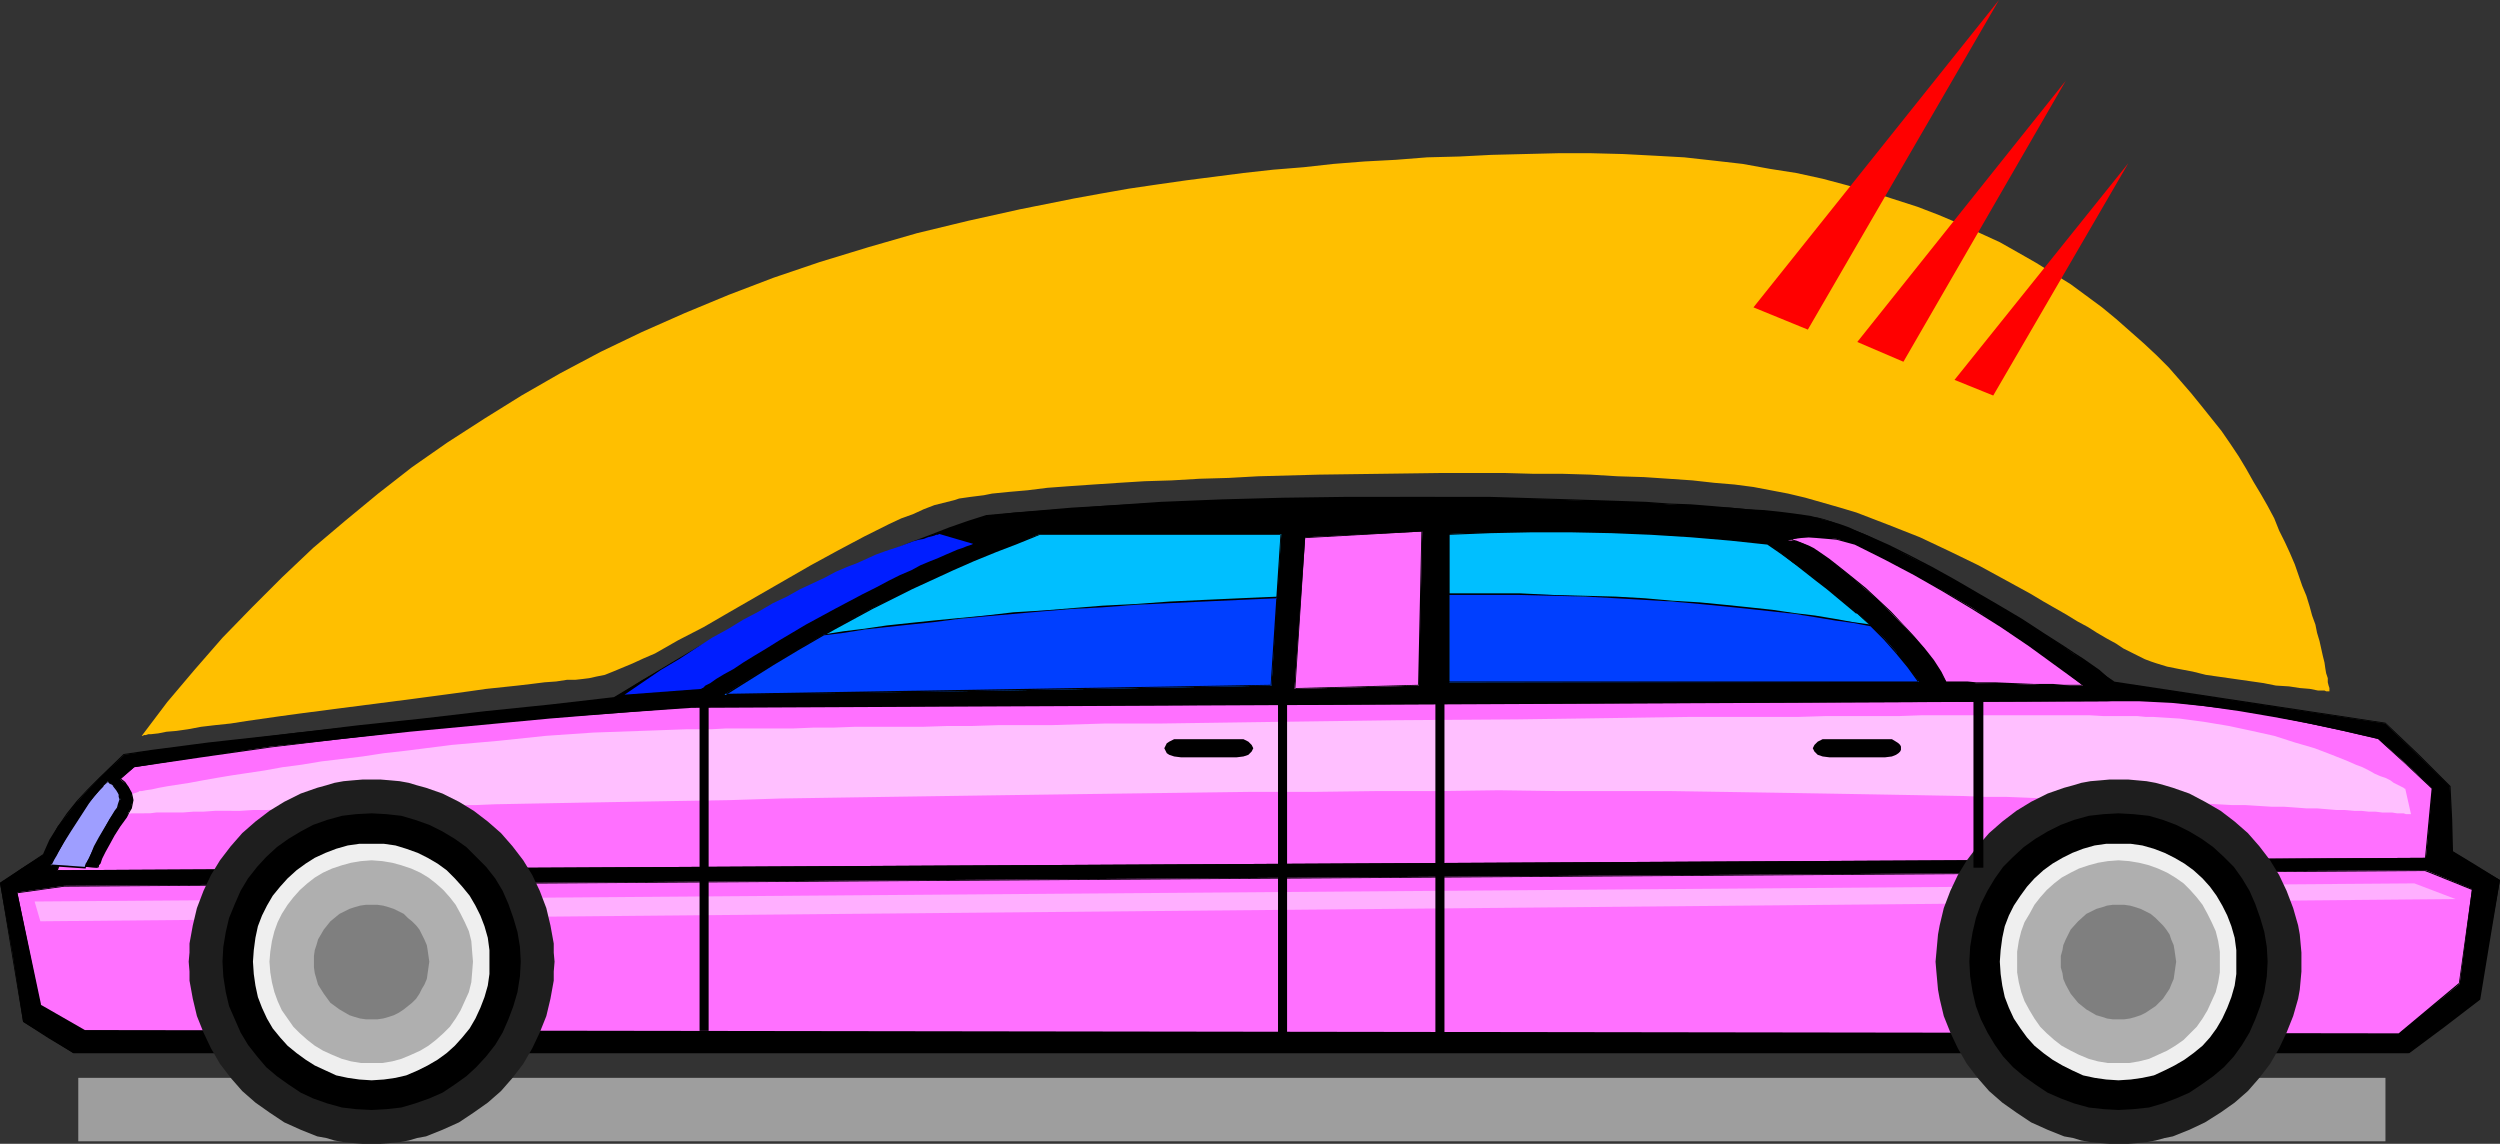 <?xml version="1.0" encoding="UTF-8" standalone="no"?>
<svg
   version="1.0"
   width="129.724mm"
   height="59.35mm"
   id="svg44"
   sodipodi:docname="Cartoon 100.wmf"
   xmlns:inkscape="http://www.inkscape.org/namespaces/inkscape"
   xmlns:sodipodi="http://sodipodi.sourceforge.net/DTD/sodipodi-0.dtd"
   xmlns="http://www.w3.org/2000/svg"
   xmlns:svg="http://www.w3.org/2000/svg">
  <rect width="100%" height="100%" fill="#333333" stroke="none"/>
  <sodipodi:namedview
     id="namedview44"
     pagecolor="#ffffff"
     bordercolor="#000000"
     borderopacity="0.25"
     inkscape:showpageshadow="2"
     inkscape:pageopacity="0.0"
     inkscape:pagecheckerboard="0"
     inkscape:deskcolor="#d1d1d1"
     inkscape:document-units="mm" />
  <defs
     id="defs1">
    <pattern
       id="WMFhbasepattern"
       patternUnits="userSpaceOnUse"
       width="6"
       height="6"
       x="0"
       y="0" />
  </defs>
  <path
     style="fill:#9e9e9e;fill-opacity:1;fill-rule:evenodd;stroke:none"
     d="M 15.352,223.829 H 467.831 V 211.385 H 15.352 Z"
     id="path1" />
  <path
     style="fill:#000000;fill-opacity:1;fill-rule:evenodd;stroke:none"
     d="m 8.565,167.589 1.293,-2.747 1.454,-2.747 1.939,-2.424 1.939,-2.424 2.101,-2.424 2.262,-2.263 4.848,-4.525 5.333,-0.808 11.15,-1.454 5.818,-0.646 11.635,-1.454 12.12,-1.293 12.282,-1.293 12.443,-1.454 12.605,-1.293 12.605,-1.454 5.656,-3.555 5.656,-3.232 5.333,-3.071 5.171,-2.909 5.171,-2.747 4.848,-2.586 4.686,-2.424 4.686,-2.263 4.363,-2.101 4.363,-1.939 4.202,-1.939 4.04,-1.616 3.878,-1.454 3.878,-1.454 3.717,-1.293 3.394,-1.131 5.494,-0.646 11.312,-0.808 5.656,-0.485 11.797,-0.646 11.958,-0.485 11.958,-0.323 11.958,-0.162 11.797,-0.162 h 5.656 l 5.656,0.162 h 5.656 l 5.494,0.162 5.333,0.162 5.171,0.162 5.01,0.162 4.848,0.162 4.686,0.162 4.363,0.323 4.363,0.162 4.04,0.323 3.717,0.162 3.555,0.323 3.07,0.323 3.07,0.323 2.586,0.323 2.262,0.323 1.131,0.162 1.293,0.162 1.454,0.485 1.454,0.323 1.616,0.646 1.778,0.646 1.778,0.646 1.939,0.808 3.878,1.939 4.202,2.101 4.363,2.263 4.525,2.424 8.888,5.171 4.363,2.586 4.202,2.747 4.04,2.586 1.778,1.293 1.778,1.131 1.616,1.131 1.616,1.131 1.616,1.131 1.293,1.131 26.664,4.04 26.664,4.04 6.302,6.141 6.302,6.141 0.323,6.464 0.162,6.303 4.686,2.909 4.686,2.747 -2.101,11.636 -1.939,11.797 -6.949,5.171 -6.949,5.333 H 14.382 L 9.534,203.466 4.525,200.395 2.424,186.82 0,173.245 4.202,170.336 Z"
     id="path2" />
  <path
     style="fill:#000000;fill-opacity:1;fill-rule:evenodd;stroke:none"
     d="m 8.726,167.589 1.293,-2.747 1.454,-2.747 1.778,-2.424 2.101,-2.424 h -0.162 l 2.101,-2.424 2.424,-2.263 4.686,-4.525 v 0 l 5.333,-0.646 11.15,-1.454 5.818,-0.646 11.635,-1.454 12.12,-1.293 12.282,-1.293 12.443,-1.454 12.605,-1.293 12.766,-1.454 5.656,-3.555 5.494,-3.232 5.333,-3.071 5.333,-2.909 5.01,-2.747 4.848,-2.586 4.848,-2.424 4.525,-2.263 4.525,-2.101 4.202,-2.101 4.202,-1.778 4.202,-1.616 3.878,-1.616 3.717,-1.293 3.717,-1.293 3.555,-1.131 h -0.162 l 5.494,-0.646 11.312,-0.808 5.656,-0.485 11.797,-0.646 11.958,-0.485 11.958,-0.323 11.958,-0.162 11.797,-0.162 h 5.656 l 5.656,0.162 h 5.656 l 5.494,0.162 10.504,0.162 5.01,0.323 4.848,0.162 4.686,0.162 4.363,0.162 4.363,0.323 4.04,0.323 3.717,0.162 3.555,0.323 3.07,0.323 3.07,0.323 2.586,0.323 2.262,0.323 1.131,0.162 1.293,0.162 v 0 l 1.454,0.323 1.454,0.485 1.616,0.646 1.616,0.646 1.778,0.646 1.939,0.808 4.04,1.939 4.202,1.939 4.363,2.424 4.525,2.424 8.888,5.171 4.363,2.586 4.202,2.747 3.878,2.424 1.939,1.293 1.778,1.293 1.616,1.131 1.616,1.131 1.454,1.131 1.454,1.131 53.328,7.919 v 0 l 6.302,6.141 6.302,6.303 v -0.162 l 0.162,6.464 0.162,6.464 4.686,2.909 4.686,2.747 v -0.162 l -2.101,11.636 -1.939,11.797 v -0.162 l -6.787,5.171 -6.949,5.333 v 0 h -457.974 0.162 l -5.01,-3.071 -4.848,-3.071 v 0.162 L 2.424,186.82 0.162,173.245 v 0.162 l 4.202,-2.909 4.363,-2.909 -0.162,-0.162 -4.363,2.909 L 0,173.084 l 2.262,13.737 2.262,13.575 5.01,3.232 4.848,2.909 H 472.518 l 6.949,-5.171 6.949,-5.333 1.939,-11.797 1.939,-11.636 -4.686,-2.909 -4.525,-2.747 v 0 l -0.162,-6.303 -0.323,-6.464 -6.302,-6.303 -6.464,-6.141 -53.328,-8.08 h 0.162 l -1.454,-0.97 -1.454,-1.293 -1.616,-1.131 -1.616,-1.131 -1.778,-1.131 -1.939,-1.293 -4.04,-2.586 -4.202,-2.747 -4.363,-2.586 -8.888,-5.171 -4.363,-2.424 -4.363,-2.263 -4.202,-2.101 -4.04,-1.778 -1.939,-0.808 -1.778,-0.808 -1.778,-0.646 -1.616,-0.485 -1.454,-0.485 -1.293,-0.323 h -0.162 l -1.293,-0.323 -1.131,-0.162 -2.262,-0.323 -2.586,-0.323 -3.07,-0.323 -3.07,-0.162 -3.555,-0.323 -3.717,-0.323 -4.04,-0.323 -4.363,-0.162 -4.363,-0.323 -4.686,-0.162 -4.848,-0.162 -5.01,-0.162 -10.504,-0.323 -5.494,-0.162 h -5.656 -5.656 -5.656 -11.797 l -11.958,0.162 -11.958,0.323 -11.958,0.485 -11.797,0.808 -5.656,0.323 -11.312,0.97 -5.494,0.485 -3.555,1.131 -3.717,1.293 -3.717,1.454 -3.878,1.454 -4.202,1.778 -4.04,1.778 -4.363,1.939 -4.525,2.101 -4.525,2.263 -4.848,2.424 -4.848,2.586 -5.01,2.747 -5.333,2.909 -5.171,3.071 -5.656,3.394 -5.656,3.394 v 0 l -12.605,1.454 -12.605,1.293 -12.443,1.454 -12.282,1.293 -12.12,1.454 -11.635,1.293 -5.818,0.646 -11.15,1.454 -5.494,0.808 -4.686,4.525 -2.424,2.424 -2.101,2.263 v 0 l -1.939,2.424 -1.778,2.586 -1.616,2.586 -1.293,2.909 0.162,-0.162 z"
     id="path3" />
  <path
     style="fill:#ff70ff;fill-opacity:1;fill-rule:evenodd;stroke:none"
     d="m 26.341,150.458 13.251,-2.101 13.574,-1.939 13.574,-1.454 13.574,-1.616 13.736,-1.293 13.736,-1.293 13.898,-0.97 13.898,-1.131 277.628,-1.131 3.07,-0.162 h 3.232 l 3.232,0.162 3.232,0.162 6.464,0.808 6.787,0.808 6.626,1.131 6.949,1.454 6.787,1.454 6.949,1.616 5.333,4.848 5.171,4.848 -1.293,13.575 -464.599,2.424 1.131,-2.747 1.293,-2.747 1.454,-2.586 1.778,-2.586 1.939,-2.586 2.424,-2.424 2.424,-2.263 z"
     id="path4" />
  <path
     style="fill:#000000;fill-opacity:1;fill-rule:evenodd;stroke:none"
     d="m 26.341,150.458 v 0 l 13.251,-1.939 13.574,-1.939 13.574,-1.616 13.574,-1.454 13.736,-1.293 13.736,-1.293 13.898,-1.131 13.898,-0.97 277.628,-1.293 h 3.07 3.232 l 3.232,0.162 3.232,0.162 6.464,0.646 6.787,0.97 6.626,1.131 6.949,1.293 6.787,1.454 6.949,1.616 h -0.162 l 5.333,4.848 5.333,5.01 -0.162,-0.162 -1.293,13.575 h 0.162 l -464.599,2.424 0.162,0.162 0.97,-2.909 1.293,-2.586 1.616,-2.747 1.778,-2.586 1.939,-2.424 v 0 l 2.262,-2.586 2.424,-2.263 v 0.162 l 2.747,-2.424 v -0.162 l -2.747,2.263 v 0 l -2.586,2.424 -2.262,2.424 v 0 l -2.101,2.586 -1.778,2.424 -1.454,2.747 -1.293,2.747 -1.131,2.909 464.761,-2.424 1.454,-13.737 -5.333,-4.848 -5.333,-5.01 -6.949,-1.616 -6.787,-1.454 -6.949,-1.454 -6.626,-1.131 -6.787,-0.808 -6.464,-0.808 -3.232,-0.162 -3.232,-0.162 h -3.232 l -3.07,0.162 -277.628,1.131 -13.898,1.131 -13.898,0.97 -13.736,1.293 -13.736,1.293 -13.574,1.616 -13.574,1.616 -13.574,1.778 -13.251,2.101 z"
     id="path5" />
  <path
     style="fill:#ff70ff;fill-opacity:1;fill-rule:evenodd;stroke:none"
     d="m 3.394,175.023 9.211,-1.293 463.145,-3.071 9.05,3.717 -2.424,18.585 -11.958,9.858 -453.934,-0.646 -8.565,-5.01 z"
     id="path6" />
  <path
     style="fill:#000000;fill-opacity:1;fill-rule:evenodd;stroke:none"
     d="m 3.394,175.023 v 0.162 l 9.211,-1.293 463.145,-3.071 h -0.162 l 9.211,3.717 v -0.162 l -2.586,18.585 v -0.162 l -11.797,9.858 v 0 L 16.483,202.012 h 0.162 l -8.726,-5.01 0.162,0.162 -4.686,-22.14 H 3.232 l 4.525,22.302 8.726,5.01 454.095,0.646 11.797,-10.02 2.586,-18.585 -9.211,-3.717 -463.145,3.071 -9.373,1.293 z"
     id="path7" />
  <path
     style="fill:#ff70ff;fill-opacity:1;fill-rule:evenodd;stroke:none"
     d="m 253.873,135.105 2.101,-29.736 22.947,-1.131 -0.646,30.221 z"
     id="path8" />
  <path
     style="fill:#000000;fill-opacity:1;fill-rule:evenodd;stroke:none"
     d="m 253.873,134.944 0.162,0.162 1.939,-29.736 v 0.162 l 22.947,-1.293 h -0.162 l -0.646,30.221 0.162,-0.162 -24.402,0.646 v 0.162 l 24.563,-0.646 0.485,-30.383 -23.109,1.293 -1.939,29.736 z"
     id="path9" />
  <path
     style="fill:#00bfff;fill-opacity:1;fill-rule:evenodd;stroke:none"
     d="m 142.046,136.237 7.11,-4.363 7.11,-4.363 7.272,-4.202 7.595,-4.04 7.757,-3.879 8.08,-3.717 4.04,-1.778 4.202,-1.778 4.363,-1.616 4.363,-1.778 h 47.349 l -0.97,14.868 -0.97,14.868 -53.651,0.97 z m 142.208,-31.514 v 29.09 h 92.112 l -2.586,-3.717 -2.909,-3.394 -3.232,-3.232 -3.394,-3.232 -3.878,-3.232 -2.101,-1.616 -2.101,-1.616 -2.101,-1.778 -2.424,-1.616 -2.424,-1.939 -2.424,-1.778 -7.595,-0.808 -7.595,-0.646 -7.757,-0.485 -7.757,-0.323 -7.918,-0.162 h -7.918 l -7.918,0.162 z"
     id="path10" />
  <path
     style="fill:#000000;fill-opacity:1;fill-rule:evenodd;stroke:none"
     d="m 142.046,136.075 0.162,0.323 6.949,-4.363 7.11,-4.363 7.434,-4.202 7.434,-4.04 7.757,-3.879 8.08,-3.717 4.04,-1.778 4.363,-1.778 4.202,-1.616 4.363,-1.778 v 0 h 47.349 l -0.162,-0.162 -0.97,14.868 -0.97,14.868 0.162,-0.162 -107.302,1.778 -0.323,0.323 107.625,-1.939 1.131,-14.868 0.808,-14.868 h -47.349 l -4.525,1.616 -4.202,1.616 -4.202,1.778 -4.202,1.778 -8.08,3.717 -7.757,4.04 -7.434,3.879 -7.434,4.363 -7.11,4.202 -7.272,4.687 z"
     id="path11" />
  <path
     style="fill:#000000;fill-opacity:1;fill-rule:evenodd;stroke:none"
     d="m 284.092,104.723 v 29.09 l 92.435,0.162 -2.747,-3.879 -2.747,-3.394 h -0.162 l -3.232,-3.232 -3.394,-3.394 v 0 l -3.878,-3.232 -1.939,-1.616 -2.262,-1.616 -2.101,-1.778 -2.424,-1.616 -2.262,-1.778 -2.586,-1.939 -7.595,-0.808 -7.595,-0.646 -7.757,-0.485 -7.757,-0.323 -7.918,-0.162 h -7.918 l -7.918,0.162 -8.242,0.485 0.162,0.162 8.08,-0.323 7.918,-0.162 h 7.918 l 7.918,0.162 7.757,0.323 7.757,0.485 7.595,0.646 7.595,0.808 h -0.162 l 2.586,1.778 2.424,1.778 2.262,1.778 2.262,1.778 2.101,1.616 1.939,1.616 3.878,3.232 v -0.162 l 3.555,3.232 3.07,3.394 v 0 l 2.909,3.394 2.586,3.555 0.162,-0.162 h -92.112 v 0.162 -29.09 0.162 z"
     id="path12" />
  <path
     style="fill:#003fff;fill-opacity:1;fill-rule:evenodd;stroke:none"
     d="m 284.254,116.52 h 7.11 6.626 l 6.626,0.162 6.302,0.323 5.979,0.162 5.656,0.323 5.494,0.485 5.333,0.323 5.01,0.485 4.686,0.485 4.525,0.485 4.363,0.646 4.04,0.485 3.878,0.646 3.555,0.485 3.394,0.646 2.747,2.586 2.424,2.747 2.262,2.909 2.101,2.909 h -92.112 z m -122.654,7.919 3.878,-0.485 4.04,-0.485 4.363,-0.646 4.525,-0.485 4.686,-0.485 5.01,-0.485 5.171,-0.646 5.494,-0.485 5.494,-0.485 5.979,-0.323 5.979,-0.485 6.464,-0.323 6.626,-0.485 6.787,-0.323 7.11,-0.323 7.272,-0.323 -1.131,17.292 -53.651,0.97 -53.651,0.808 9.534,-5.98 5.01,-2.909 z"
     id="path13" />
  <path
     style="fill:#000000;fill-opacity:1;fill-rule:evenodd;stroke:none"
     d="m 284.254,116.52 v 0.162 h 7.11 6.626 l 6.626,0.162 6.302,0.162 5.979,0.323 5.656,0.323 5.494,0.323 5.333,0.485 5.01,0.485 4.686,0.485 4.525,0.485 4.363,0.485 4.04,0.646 3.878,0.646 3.555,0.485 3.394,0.646 v 0 l 2.586,2.586 2.424,2.747 v 0 l 2.262,2.747 2.101,2.909 0.162,-0.162 h -92.112 v 0.162 -17.292 l -0.162,-0.162 v 17.454 l 92.435,0.162 -2.101,-3.232 -2.262,-2.747 h -0.162 l -2.424,-2.747 -2.586,-2.747 -3.555,-0.485 -3.555,-0.646 -3.878,-0.646 -4.04,-0.485 -4.363,-0.646 -4.525,-0.485 -4.686,-0.485 -5.01,-0.485 -5.333,-0.323 -5.494,-0.485 -5.656,-0.323 -5.979,-0.162 -6.302,-0.162 -6.626,-0.323 h -6.626 -7.272 z"
     id="path14" />
  <path
     style="fill:#000000;fill-opacity:1;fill-rule:evenodd;stroke:none"
     d="m 161.6,124.601 v 0 l 3.878,-0.485 4.04,-0.646 4.363,-0.485 4.525,-0.485 4.686,-0.485 5.01,-0.646 5.171,-0.485 5.494,-0.485 5.494,-0.485 5.979,-0.485 5.979,-0.323 6.464,-0.485 6.626,-0.323 6.787,-0.323 7.11,-0.323 7.272,-0.323 -0.162,-0.162 -1.131,17.292 0.162,-0.162 -107.302,1.778 0.162,0.323 9.534,-5.98 4.848,-2.909 5.01,-2.909 -0.162,-0.162 -4.848,2.747 -5.01,2.909 -9.858,6.303 107.625,-1.939 1.293,-17.454 -7.434,0.323 -7.11,0.323 -6.787,0.323 -6.626,0.485 -6.464,0.323 -5.979,0.485 -5.979,0.485 -5.494,0.323 -5.494,0.646 -5.171,0.485 -5.01,0.485 -4.686,0.485 -4.525,0.485 -4.363,0.646 -4.04,0.485 -4.04,0.646 z"
     id="path15" />
  <path
     style="fill:#001eff;fill-opacity:1;fill-rule:evenodd;stroke:none"
     d="m 122.493,136.237 15.029,-1.131 0.162,-0.162 h 0.162 l 0.162,-0.162 0.323,-0.323 0.323,-0.162 0.646,-0.323 1.131,-0.808 1.616,-0.97 1.778,-0.97 1.939,-1.293 2.101,-1.293 2.424,-1.454 2.586,-1.616 5.171,-3.071 5.656,-3.071 5.494,-2.909 2.586,-1.293 2.424,-1.293 2.262,-1.131 2.262,-0.97 1.778,-0.97 1.939,-0.808 1.616,-0.646 1.454,-0.646 1.131,-0.485 1.131,-0.485 0.97,-0.323 0.808,-0.323 0.485,-0.162 0.485,-0.162 0.323,-0.162 v 0 l -6.626,-1.939 v 0 l -0.323,0.162 h -0.323 l -0.323,0.162 -0.646,0.162 -0.646,0.162 -0.808,0.323 -0.97,0.162 -1.131,0.323 -1.293,0.485 -1.293,0.485 -1.454,0.485 -1.454,0.485 -1.778,0.646 -1.778,0.808 -1.778,0.808 -2.101,0.808 -2.262,0.97 -2.101,1.131 -2.424,1.131 -2.424,1.131 -2.586,1.454 -2.747,1.293 -2.747,1.616 -3.07,1.616 -2.909,1.778 -3.232,1.778 -3.232,2.101 -3.232,2.101 -3.555,2.101 -3.555,2.424 z"
     id="path16" />
  <path
     style="fill:#ff70ff;fill-opacity:1;fill-rule:evenodd;stroke:none"
     d="m 350.672,106.016 0.485,-0.162 0.646,-0.162 1.293,-0.323 h 1.616 1.778 l 1.939,0.162 1.778,0.162 1.778,0.485 1.778,0.485 5.818,2.909 5.818,3.071 5.656,3.232 5.818,3.394 5.494,3.555 5.494,3.717 5.494,3.879 5.171,4.04 h -2.586 l -1.616,-0.162 h -1.616 -3.717 l -3.878,-0.162 -3.878,-0.162 h -3.717 l -1.616,-0.162 h -1.616 -2.586 l -0.646,-1.131 -0.485,-0.97 -1.454,-2.101 -1.778,-2.424 -2.101,-2.424 -2.101,-2.263 -2.424,-2.424 -2.424,-2.424 -2.424,-2.101 -2.424,-2.101 -2.424,-1.939 -2.262,-1.778 -2.262,-1.454 -0.97,-0.646 -0.808,-0.485 -0.97,-0.485 -0.808,-0.323 -0.646,-0.162 -0.646,-0.162 h -0.485 z"
     id="path17" />
  <path
     style="fill:#000000;fill-opacity:1;fill-rule:evenodd;stroke:none"
     d="m 350.672,105.854 v 0.323 l 0.646,-0.162 0.485,-0.323 v 0 l 1.293,-0.162 1.616,-0.162 1.778,0.162 1.939,0.162 1.778,0.162 1.778,0.485 v 0 l 1.778,0.485 5.818,2.909 5.818,3.071 5.656,3.232 5.656,3.394 5.656,3.555 5.494,3.717 5.333,3.879 5.333,3.879 v -0.162 h -2.586 -1.616 l -1.616,-0.162 h -3.717 l -7.757,-0.323 h -3.717 l -1.616,-0.162 h -1.616 -2.586 v 0 l -0.485,-0.97 -0.485,-0.97 -1.454,-2.263 -1.778,-2.263 -2.101,-2.424 v 0 l -2.262,-2.424 -2.262,-2.424 -2.424,-2.263 -2.424,-2.263 v 0 l -2.586,-2.101 -2.424,-1.939 -2.262,-1.778 -2.101,-1.454 -0.97,-0.646 -0.97,-0.485 -0.808,-0.323 -0.808,-0.323 -0.808,-0.323 -0.646,-0.162 h -0.485 -0.485 l -1.131,0.485 1.616,-0.323 h 0.485 v 0 l 0.646,0.323 0.646,0.162 0.808,0.323 0.808,0.485 0.97,0.485 0.97,0.646 2.262,1.454 2.101,1.616 2.424,1.939 2.586,2.101 v 0 l 2.424,2.263 2.424,2.263 2.424,2.424 2.101,2.424 v 0 l 1.939,2.424 1.778,2.263 1.454,2.101 0.646,1.131 0.485,1.131 h 2.747 1.616 1.616 l 3.717,0.162 7.757,0.162 3.717,0.162 h 1.616 1.616 3.07 l -5.656,-4.202 -5.333,-3.879 -5.494,-3.717 -5.656,-3.394 -5.656,-3.394 -5.656,-3.394 -5.818,-3.071 -5.818,-2.909 -1.778,-0.485 h -0.162 l -1.778,-0.323 -1.778,-0.323 -1.939,-0.162 h -1.778 -1.616 l -1.293,0.323 h -0.162 l -0.485,0.162 -1.616,0.646 z"
     id="path18" />
  <path
     style="fill:#ffbfff;fill-opacity:1;fill-rule:evenodd;stroke:none"
     d="m 27.149,155.306 0.162,-0.162 h 0.485 l 0.808,-0.162 1.131,-0.162 1.454,-0.323 1.778,-0.323 2.101,-0.323 2.101,-0.323 2.586,-0.485 2.747,-0.485 2.909,-0.485 3.232,-0.485 3.232,-0.485 3.555,-0.646 3.717,-0.485 3.878,-0.646 4.04,-0.485 4.04,-0.485 4.202,-0.646 4.363,-0.485 8.888,-1.131 9.211,-0.808 9.211,-0.97 9.373,-0.646 9.211,-0.323 9.05,-0.323 h 2.262 2.586 l 2.909,-0.162 h 2.909 3.232 3.555 3.555 l 3.878,-0.162 h 3.878 l 4.202,-0.162 h 4.363 4.525 4.525 l 4.848,-0.162 h 4.848 l 5.01,-0.162 h 5.171 5.171 l 10.827,-0.323 h 10.989 l 11.312,-0.162 11.474,-0.162 11.797,-0.162 11.635,-0.162 23.432,-0.162 11.635,-0.162 11.312,-0.162 11.15,-0.162 h 10.827 5.171 5.171 l 5.171,-0.162 h 4.848 4.848 4.686 l 4.525,-0.162 h 32.966 l 2.747,0.162 h 2.424 2.262 1.939 l 1.616,0.162 h 1.454 l 5.171,0.323 4.848,0.646 4.848,0.808 4.525,0.97 4.363,0.97 4.04,1.293 3.878,1.131 3.394,1.293 3.232,1.293 1.454,0.646 1.293,0.485 1.293,0.646 1.131,0.646 1.131,0.485 0.97,0.323 0.97,0.485 0.646,0.485 0.646,0.323 0.646,0.323 0.323,0.162 0.323,0.162 0.162,0.162 h 0.162 l 1.131,5.01 h -0.162 -0.323 -0.485 l -0.485,-0.162 h -0.646 -0.646 l -0.97,-0.162 h -0.97 -0.97 l -1.293,-0.162 h -1.293 l -1.454,-0.162 h -1.454 l -1.778,-0.162 h -1.616 l -1.939,-0.162 -1.939,-0.162 h -2.101 l -2.101,-0.162 -2.262,-0.162 h -2.424 l -5.171,-0.323 h -2.586 l -2.909,-0.162 -2.909,-0.162 h -3.07 l -3.07,-0.162 -3.232,-0.162 -3.232,-0.162 -3.394,-0.162 h -3.555 l -3.717,-0.162 -3.717,-0.162 h -3.717 l -3.878,-0.162 -4.04,-0.162 h -4.202 l -4.04,-0.162 -8.726,-0.162 -9.05,-0.162 -9.373,-0.162 -9.696,-0.162 -10.181,-0.162 -10.504,-0.162 h -10.827 -11.312 l -11.474,-0.162 -11.797,0.162 h -12.12 l -12.605,0.162 h -12.605 l -12.282,0.162 -12.12,0.162 -11.958,0.162 -11.635,0.162 -11.312,0.162 -11.15,0.162 -10.666,0.162 -10.504,0.162 -10.181,0.323 -9.858,0.162 -9.534,0.162 -9.211,0.162 -8.726,0.162 -8.565,0.162 -3.878,0.162 h -4.04 l -3.878,0.162 h -3.878 l -3.717,0.162 h -3.394 l -3.555,0.162 h -3.394 l -3.232,0.162 h -3.07 l -3.07,0.162 h -2.909 l -2.909,0.162 h -2.586 l -2.586,0.162 H 44.602 42.178 l -2.262,0.162 h -1.939 l -2.101,0.162 h -1.778 -1.778 -1.616 l -1.293,0.162 H 27.957 26.826 25.856 l -0.97,0.162 h -1.454 -0.485 -0.646 v -0.485 -0.485 l 0.323,-0.646 0.485,-0.485 0.485,-0.485 0.485,-0.323 0.485,-0.485 0.808,-0.323 0.808,-0.323 z"
     id="path19" />
  <path
     style="fill:#ffafff;fill-opacity:1;fill-rule:evenodd;stroke:none"
     d="m 6.787,176.801 466.7,-3.555 8.08,3.071 -473.649,4.363 z"
     id="path20" />
  <path
     style="fill:#000000;fill-opacity:1;fill-rule:evenodd;stroke:none"
     d="m 22.947,152.236 v 0 l 0.162,0.162 0.485,0.485 0.808,0.646 0.808,0.808 0.485,1.131 0.162,0.646 0.162,0.808 -0.162,0.808 -0.162,0.646 -0.485,0.97 -0.485,0.97 -1.293,1.778 -1.131,1.778 -0.97,1.616 -0.808,1.454 -0.646,1.293 -0.162,0.646 -0.162,0.485 -0.162,0.323 -0.162,0.162 -0.162,0.162 v 0.162 l -9.211,-0.646 0.162,-0.162 0.162,-0.323 0.323,-0.646 0.485,-0.808 0.646,-0.97 0.646,-1.131 0.646,-1.293 0.808,-1.293 2.101,-2.747 2.101,-2.909 2.424,-2.747 1.293,-1.131 z"
     id="path21" />
  <path
     style="fill:#000000;fill-opacity:1;fill-rule:evenodd;stroke:none"
     d="m 22.947,152.398 -0.162,-0.162 0.162,0.162 0.162,0.162 0.485,0.323 0.808,0.646 h -0.162 l 0.808,0.97 0.485,1.131 0.323,0.646 v -0.162 0.808 0.808 -0.162 l -0.323,0.808 -0.323,0.97 -0.646,0.808 -1.293,1.939 -1.131,1.778 -0.97,1.616 -0.808,1.454 -0.646,1.293 -0.162,0.646 -0.162,0.323 -0.162,0.323 -0.162,0.323 v 0.162 0.162 -0.162 l -9.211,-0.646 0.162,0.162 0.323,-0.485 0.323,-0.646 0.485,-0.808 0.485,-0.808 0.646,-1.293 0.808,-1.131 0.808,-1.293 2.101,-2.909 2.101,-2.909 v 0 l 2.424,-2.586 1.131,-1.293 v 0.162 l 1.293,-1.131 v -0.323 l -1.454,1.131 v 0 l -1.131,1.293 -2.424,2.747 h -0.162 l -2.101,2.747 -1.939,2.909 -0.808,1.293 -0.808,1.293 -0.646,1.131 -0.646,0.97 -0.485,0.646 -0.323,0.646 -0.323,0.646 9.534,0.646 v -0.162 0.162 l 0.162,-0.162 v -0.323 l 0.323,-0.323 0.162,-0.485 0.162,-0.485 0.646,-1.293 0.808,-1.454 0.97,-1.778 1.131,-1.778 1.293,-1.778 0.485,-0.97 0.485,-0.808 0.162,-0.808 0.162,-0.808 -0.162,-0.808 -0.162,-0.646 -0.646,-1.131 -0.646,-0.97 -0.808,-0.646 -0.485,-0.485 h -0.162 v 0 l -0.162,-0.162 z"
     id="path22" />
  <path
     style="fill:#9e9eff;fill-opacity:1;fill-rule:evenodd;stroke:none"
     d="m 21.17,153.206 v 0 l 0.162,0.162 0.485,0.323 0.485,0.485 0.646,0.646 0.323,0.808 0.162,0.646 0.162,0.485 -0.162,0.485 -0.162,0.646 -0.162,0.485 -0.485,0.646 -1.131,1.616 -1.939,3.555 -0.97,1.778 -0.808,1.616 -0.323,0.808 -0.323,0.485 -0.162,0.646 -0.162,0.323 v 0.162 l -0.162,0.162 -6.787,-0.485 0.162,-0.162 0.162,-0.323 0.323,-0.646 0.485,-0.808 0.646,-0.97 0.646,-1.131 0.646,-1.293 0.808,-1.293 1.778,-2.747 1.778,-2.747 1.131,-1.293 0.97,-1.131 0.808,-0.97 z"
     id="path23" />
  <path
     style="fill:#000000;fill-opacity:1;fill-rule:evenodd;stroke:none"
     d="m 21.17,153.367 v 0 0 0 l 0.162,0.162 0.323,0.323 v -0.162 l 0.646,0.485 h -0.162 l 0.646,0.808 0.485,0.808 v -0.162 0.646 l 0.162,0.485 -0.162,0.485 v 0 l -0.162,0.485 -0.162,0.646 -0.485,0.646 -0.97,1.616 -2.101,3.555 -0.97,1.778 -0.646,1.616 -0.323,0.646 -0.323,0.646 -0.323,0.485 -0.162,0.485 v 0.162 0 0 0 l -6.787,-0.485 0.162,0.323 0.323,-0.646 0.323,-0.646 0.485,-0.808 0.485,-0.97 0.646,-1.131 0.808,-1.293 0.808,-1.293 1.778,-2.747 1.778,-2.747 0.97,-1.293 0.97,-1.131 0.97,-0.97 h -0.162 l 0.97,-0.808 v -0.162 l -0.97,0.808 h -0.162 l -0.808,0.97 -0.97,1.293 -1.131,1.293 -1.778,2.586 -1.778,2.909 -0.808,1.131 -0.646,1.293 -0.646,1.131 -0.646,0.97 -0.485,0.97 -0.323,0.646 -0.323,0.646 7.11,0.485 v -0.162 l 0.162,-0.323 v 0 l 0.162,-0.323 0.162,-0.485 0.323,-0.646 0.323,-0.646 0.808,-1.616 0.97,-1.939 1.939,-3.555 1.131,-1.454 0.323,-0.646 0.323,-0.646 0.162,-0.646 v -0.485 -0.485 l -0.162,-0.646 -0.323,-0.808 -0.646,-0.646 v 0 l -0.646,-0.646 v 0 l -0.323,-0.323 v 0.162 l -0.162,-0.162 h -0.162 z"
     id="path24" />
  <path
     style="fill:#1e1e1e;fill-opacity:1;fill-rule:evenodd;stroke:none"
     d="m 72.882,152.882 h 1.778 l 1.939,0.162 1.778,0.162 1.778,0.323 1.616,0.485 1.778,0.485 3.232,1.131 3.232,1.616 2.909,1.778 2.747,2.101 2.586,2.263 2.262,2.586 2.101,2.747 1.778,2.909 1.454,3.071 1.293,3.394 0.808,3.394 0.323,1.778 0.323,1.778 v 1.778 l 0.162,1.778 -0.162,1.939 v 1.778 l -0.323,1.778 -0.323,1.778 -0.808,3.394 -1.293,3.232 -1.454,3.071 -1.778,3.071 -2.101,2.747 -2.262,2.586 -2.586,2.263 -2.747,1.939 -2.909,1.939 -3.232,1.454 -3.232,1.293 -1.778,0.323 -1.616,0.485 -1.778,0.323 -1.778,0.162 -1.939,0.162 H 72.882 71.104 l -1.939,-0.162 -1.778,-0.162 -1.778,-0.323 -1.616,-0.485 -1.778,-0.323 -3.232,-1.293 -3.232,-1.454 -2.909,-1.939 -2.747,-1.939 -2.586,-2.263 -2.262,-2.586 -2.101,-2.747 -1.778,-3.071 -1.454,-3.071 -1.293,-3.232 -0.808,-3.394 -0.323,-1.778 -0.323,-1.778 v -1.778 l -0.162,-1.939 0.162,-1.778 v -1.778 l 0.323,-1.778 0.323,-1.778 0.808,-3.394 1.293,-3.394 1.454,-3.071 1.778,-2.909 2.101,-2.747 2.262,-2.586 2.586,-2.263 2.747,-2.101 2.909,-1.778 3.232,-1.616 3.232,-1.131 1.778,-0.485 1.616,-0.485 1.778,-0.323 1.778,-0.162 1.939,-0.162 z"
     id="path25" />
  <path
     style="fill:#000000;fill-opacity:1;fill-rule:evenodd;stroke:none"
     d="m 72.882,159.508 2.909,0.162 2.909,0.323 2.747,0.808 2.747,0.97 2.586,1.293 2.424,1.454 2.262,1.616 1.939,1.939 1.939,1.939 1.778,2.263 1.454,2.424 1.131,2.586 0.97,2.747 0.808,2.747 0.485,2.909 0.162,2.909 -0.162,2.909 -0.485,3.071 -0.808,2.747 -0.97,2.586 -1.131,2.586 -1.454,2.424 -1.778,2.263 -1.939,2.101 -1.939,1.778 -2.262,1.616 -2.424,1.616 -2.586,1.131 -2.747,0.97 -2.747,0.808 -2.909,0.323 -2.909,0.162 -3.07,-0.162 -2.747,-0.323 -2.909,-0.808 -2.747,-0.97 -2.424,-1.131 -2.424,-1.616 -2.262,-1.616 -2.101,-1.778 -1.778,-2.101 -1.778,-2.263 -1.454,-2.424 -1.131,-2.586 -1.131,-2.586 -0.646,-2.747 -0.485,-3.071 -0.162,-2.909 0.162,-2.909 0.485,-2.909 0.646,-2.747 1.131,-2.747 1.131,-2.586 1.454,-2.424 1.778,-2.263 1.778,-1.939 2.101,-1.939 2.262,-1.616 2.424,-1.454 2.424,-1.293 2.747,-0.97 2.909,-0.808 2.747,-0.323 z"
     id="path26" />
  <path
     style="fill:#efefef;fill-opacity:1;fill-rule:evenodd;stroke:none"
     d="m 72.882,165.488 h 2.424 l 2.262,0.323 2.101,0.646 2.262,0.808 1.939,0.97 1.939,1.131 1.778,1.293 1.616,1.616 1.454,1.616 1.454,1.778 1.131,1.939 0.97,1.939 0.808,2.101 0.646,2.263 0.323,2.424 v 2.263 2.424 l -0.323,2.263 -0.646,2.263 -0.808,2.101 -0.97,2.101 -1.131,1.939 -1.454,1.778 -1.454,1.616 -1.616,1.454 -1.778,1.293 -1.939,1.131 -1.939,0.97 -2.262,0.97 -2.101,0.485 -2.262,0.323 -2.424,0.162 -2.424,-0.162 -2.262,-0.323 -2.262,-0.485 -2.101,-0.97 -2.101,-0.97 -1.778,-1.131 -1.778,-1.293 -1.778,-1.454 -1.454,-1.616 -1.454,-1.778 -1.131,-1.939 -0.97,-2.101 -0.808,-2.101 -0.485,-2.263 -0.323,-2.263 -0.162,-2.424 0.162,-2.263 0.323,-2.424 0.485,-2.263 0.808,-2.101 0.97,-1.939 1.131,-1.939 1.454,-1.778 1.454,-1.616 1.778,-1.616 1.778,-1.293 1.778,-1.131 2.101,-0.97 2.101,-0.808 2.262,-0.646 2.262,-0.323 z"
     id="path27" />
  <path
     style="fill:#afafaf;fill-opacity:1;fill-rule:evenodd;stroke:none"
     d="m 72.882,168.72 2.101,0.162 1.939,0.323 1.778,0.485 1.939,0.646 1.778,0.808 1.616,0.97 1.454,1.131 1.454,1.293 1.293,1.454 1.131,1.454 0.97,1.778 0.808,1.616 0.808,1.778 0.485,1.939 0.162,2.101 0.162,1.939 -0.162,2.101 -0.162,1.939 -0.485,1.939 -0.808,1.778 -0.808,1.778 -0.97,1.616 -1.131,1.616 -1.293,1.293 -1.454,1.293 -1.454,1.131 -1.616,0.97 -1.778,0.808 -1.939,0.808 -1.778,0.485 -1.939,0.323 H 72.882 70.781 l -1.939,-0.323 -1.778,-0.485 -1.939,-0.808 -1.778,-0.808 -1.616,-0.97 -1.454,-1.131 -1.454,-1.293 -1.293,-1.293 -1.131,-1.616 -1.131,-1.616 -0.808,-1.778 -0.646,-1.778 -0.485,-1.939 -0.323,-1.939 -0.162,-2.101 0.162,-1.939 0.323,-2.101 0.485,-1.939 0.646,-1.778 0.808,-1.616 1.131,-1.778 1.131,-1.454 1.293,-1.454 1.454,-1.293 1.454,-1.131 1.616,-0.97 1.778,-0.808 1.939,-0.646 1.778,-0.485 1.939,-0.323 z"
     id="path28" />
  <path
     style="fill:#7f7f7f;fill-opacity:1;fill-rule:evenodd;stroke:none"
     d="m 72.882,177.447 h 1.131 l 1.131,0.162 1.131,0.323 0.97,0.323 0.97,0.485 0.97,0.485 0.808,0.808 0.808,0.646 0.808,0.808 0.646,0.808 0.485,0.97 0.485,0.97 0.485,1.131 0.162,0.97 0.162,1.131 0.162,1.131 -0.162,1.131 -0.162,1.131 -0.162,1.131 -0.485,1.131 -0.485,0.808 -0.485,0.97 -0.646,0.97 -0.808,0.808 -0.808,0.646 -0.808,0.646 -0.97,0.646 -0.97,0.485 -0.97,0.323 -1.131,0.323 -1.131,0.162 h -1.131 -1.131 l -1.131,-0.162 -1.131,-0.323 -0.97,-0.323 -1.939,-1.131 -1.778,-1.293 -1.293,-1.778 -1.131,-1.778 -0.323,-1.131 -0.323,-1.131 -0.162,-1.131 v -1.131 -1.131 l 0.162,-1.131 0.323,-0.97 0.323,-1.131 1.131,-1.939 1.293,-1.616 1.778,-1.454 0.97,-0.485 0.97,-0.485 0.97,-0.323 1.131,-0.323 1.131,-0.162 z"
     id="path29" />
  <path
     style="fill:#1e1e1e;fill-opacity:1;fill-rule:evenodd;stroke:none"
     d="m 415.473,152.882 h 1.939 l 1.778,0.162 1.778,0.162 1.778,0.323 1.778,0.485 1.616,0.485 3.232,1.131 3.07,1.616 3.07,1.778 2.747,2.101 2.586,2.263 2.262,2.586 2.101,2.747 1.778,2.909 1.454,3.071 1.293,3.394 0.97,3.394 0.323,1.778 0.162,1.778 0.162,1.778 v 1.778 1.939 l -0.162,1.778 -0.162,1.778 -0.323,1.778 -0.97,3.394 -1.293,3.232 -1.454,3.071 -1.778,3.071 -2.101,2.747 -2.262,2.586 -2.586,2.263 -2.747,1.939 -3.07,1.939 -3.07,1.454 -3.232,1.293 -1.616,0.323 -1.778,0.485 -1.778,0.323 -1.778,0.162 -1.778,0.162 h -1.939 -1.778 l -1.778,-0.162 -1.939,-0.162 -1.778,-0.323 -1.616,-0.485 -1.778,-0.323 -3.232,-1.293 -3.232,-1.454 -2.909,-1.939 -2.747,-1.939 -2.586,-2.263 -2.262,-2.586 -2.101,-2.747 -1.778,-3.071 -1.454,-3.071 -1.293,-3.232 -0.808,-3.394 -0.323,-1.778 -0.162,-1.778 -0.162,-1.778 -0.162,-1.939 0.162,-1.778 0.162,-1.778 0.162,-1.778 0.323,-1.778 0.808,-3.394 1.293,-3.394 1.454,-3.071 1.778,-2.909 2.101,-2.747 2.262,-2.586 2.586,-2.263 2.747,-2.101 2.909,-1.778 3.232,-1.616 3.232,-1.131 1.778,-0.485 1.616,-0.485 1.778,-0.323 1.939,-0.162 1.778,-0.162 z"
     id="path30" />
  <path
     style="fill:#000000;fill-opacity:1;fill-rule:evenodd;stroke:none"
     d="m 415.473,159.508 2.909,0.162 3.07,0.323 2.747,0.808 2.586,0.97 2.586,1.293 2.424,1.454 2.262,1.616 2.101,1.939 1.939,1.939 1.616,2.263 1.454,2.424 1.131,2.586 0.97,2.747 0.808,2.747 0.485,2.909 0.162,2.909 -0.162,2.909 -0.485,3.071 -0.808,2.747 -0.97,2.586 -1.131,2.586 -1.454,2.424 -1.616,2.263 -1.939,2.101 -2.101,1.778 -2.262,1.616 -2.424,1.616 -2.586,1.131 -2.586,0.97 -2.747,0.808 -3.07,0.323 -2.909,0.162 -2.909,-0.162 -2.909,-0.323 -2.909,-0.808 -2.586,-0.97 -2.586,-1.131 -2.424,-1.616 -2.262,-1.616 -2.101,-1.778 -1.939,-2.101 -1.616,-2.263 -1.454,-2.424 -1.293,-2.586 -0.97,-2.586 -0.646,-2.747 -0.485,-3.071 -0.162,-2.909 0.162,-2.909 0.485,-2.909 0.646,-2.747 0.97,-2.747 1.293,-2.586 1.454,-2.424 1.616,-2.263 1.939,-1.939 2.101,-1.939 2.262,-1.616 2.424,-1.454 2.586,-1.293 2.586,-0.97 2.909,-0.808 2.909,-0.323 z"
     id="path31" />
  <path
     style="fill:#efefef;fill-opacity:1;fill-rule:evenodd;stroke:none"
     d="m 415.473,165.488 h 2.424 l 2.262,0.323 2.262,0.646 2.101,0.808 1.939,0.97 1.939,1.131 1.778,1.293 1.778,1.616 1.454,1.616 1.293,1.778 1.131,1.939 0.97,1.939 0.808,2.101 0.646,2.263 0.323,2.424 v 2.263 2.424 l -0.323,2.263 -0.646,2.263 -0.808,2.101 -0.97,2.101 -1.131,1.939 -1.293,1.778 -1.454,1.616 -1.778,1.454 -1.778,1.293 -1.939,1.131 -1.939,0.97 -2.101,0.97 -2.262,0.485 -2.262,0.323 -2.424,0.162 -2.424,-0.162 -2.262,-0.323 -2.262,-0.485 -2.101,-0.97 -1.939,-0.97 -1.939,-1.131 -1.778,-1.293 -1.778,-1.454 -1.454,-1.616 -1.293,-1.778 -1.293,-1.939 -0.97,-2.101 -0.808,-2.101 -0.485,-2.263 -0.323,-2.263 -0.162,-2.424 0.162,-2.263 0.323,-2.424 0.485,-2.263 0.808,-2.101 0.97,-1.939 1.293,-1.939 1.293,-1.778 1.454,-1.616 1.778,-1.616 1.778,-1.293 1.939,-1.131 1.939,-0.97 2.101,-0.808 2.262,-0.646 2.262,-0.323 z"
     id="path32" />
  <path
     style="fill:#afafaf;fill-opacity:1;fill-rule:evenodd;stroke:none"
     d="m 415.473,168.72 2.101,0.162 1.939,0.323 1.939,0.485 1.778,0.646 1.778,0.808 1.616,0.97 1.616,1.131 1.293,1.293 1.293,1.454 1.131,1.454 0.97,1.778 0.808,1.616 0.808,1.778 0.485,1.939 0.323,2.101 v 1.939 2.101 l -0.323,1.939 -0.485,1.939 -0.808,1.778 -0.808,1.778 -0.97,1.616 -1.131,1.616 -1.293,1.293 -1.293,1.293 -1.616,1.131 -1.616,0.97 -1.778,0.808 -1.778,0.808 -1.939,0.485 -1.939,0.323 h -2.101 -2.101 l -1.939,-0.323 -1.778,-0.485 -1.939,-0.808 -1.616,-0.808 -1.778,-0.97 -1.454,-1.131 -1.454,-1.293 -1.293,-1.293 -1.131,-1.616 -0.97,-1.616 -0.97,-1.778 -0.646,-1.778 -0.485,-1.939 -0.323,-1.939 v -2.101 -1.939 l 0.323,-2.101 0.485,-1.939 0.646,-1.778 0.97,-1.616 0.97,-1.778 1.131,-1.454 1.293,-1.454 1.454,-1.293 1.454,-1.131 1.778,-0.97 1.616,-0.808 1.939,-0.646 1.778,-0.485 1.939,-0.323 z"
     id="path33" />
  <path
     style="fill:#7f7f7f;fill-opacity:1;fill-rule:evenodd;stroke:none"
     d="m 415.473,177.447 h 1.131 l 1.131,0.162 1.131,0.323 0.97,0.323 0.97,0.485 0.97,0.485 0.97,0.808 0.646,0.646 0.808,0.808 0.646,0.808 0.646,0.97 0.323,0.97 0.485,1.131 0.162,0.97 0.162,1.131 0.162,1.131 -0.162,1.131 -0.162,1.131 -0.162,1.131 -0.485,1.131 -0.323,0.808 -0.646,0.97 -0.646,0.97 -0.808,0.808 -0.646,0.646 -0.97,0.646 -0.97,0.646 -0.97,0.485 -0.97,0.323 -1.131,0.323 -1.131,0.162 h -1.131 -1.131 l -1.131,-0.162 -0.97,-0.323 -1.131,-0.323 -1.939,-1.131 -1.616,-1.293 -1.454,-1.778 -0.97,-1.778 -0.485,-1.131 -0.162,-1.131 -0.323,-1.131 v -1.131 -1.131 l 0.323,-1.131 0.162,-0.97 0.485,-1.131 0.97,-1.939 1.454,-1.616 1.616,-1.454 0.97,-0.485 0.97,-0.485 1.131,-0.323 0.97,-0.323 1.131,-0.162 z"
     id="path34" />
  <path
     style="fill:#000000;fill-opacity:1;fill-rule:evenodd;stroke:none"
     d="m 137.198,137.529 h 1.778 v 64.644 h -1.778 z"
     id="path35" />
  <path
     style="fill:#000000;fill-opacity:1;fill-rule:evenodd;stroke:none"
     d="m 250.641,138.014 h 1.778 v 64.805 h -1.778 z"
     id="path36" />
  <path
     style="fill:#000000;fill-opacity:1;fill-rule:evenodd;stroke:none"
     d="m 281.507,137.529 h 1.778 v 67.714 h -1.778 z"
     id="path37" />
  <path
     style="fill:#000000;fill-opacity:1;fill-rule:evenodd;stroke:none"
     d="m 387.032,135.105 h 1.939 v 35.069 h -1.939 z"
     id="path38" />
  <path
     style="fill:#000000;fill-opacity:1;fill-rule:evenodd;stroke:none"
     d="m 231.573,144.964 h 10.989 1.293 l 0.97,0.485 0.323,0.323 0.323,0.323 0.162,0.323 0.162,0.323 -0.162,0.323 -0.162,0.323 -0.323,0.323 -0.323,0.323 -0.97,0.323 -1.293,0.162 h -10.989 l -1.293,-0.162 -0.97,-0.323 -0.485,-0.323 -0.162,-0.323 -0.162,-0.323 -0.162,-0.323 0.162,-0.323 0.162,-0.323 0.162,-0.323 0.485,-0.323 0.97,-0.485 z"
     id="path39" />
  <path
     style="fill:#000000;fill-opacity:1;fill-rule:evenodd;stroke:none"
     d="m 358.752,144.964 h 10.989 1.293 l 0.808,0.485 0.485,0.323 0.323,0.323 0.162,0.323 v 0.323 0.323 l -0.162,0.323 -0.323,0.323 -0.485,0.323 -0.808,0.323 -1.293,0.162 h -10.989 l -1.293,-0.162 -0.97,-0.323 -0.323,-0.323 -0.323,-0.323 -0.162,-0.323 -0.162,-0.323 0.162,-0.323 0.162,-0.323 0.323,-0.323 0.323,-0.323 0.97,-0.485 z"
     id="path40" />
  <path
     style="fill:#ffbf00;fill-opacity:1;fill-rule:evenodd;stroke:none"
     d="m 27.795,144.317 h 0.162 l 0.323,-0.162 h 0.323 l 0.485,-0.162 h 0.485 l 1.454,-0.162 1.616,-0.323 1.939,-0.162 2.262,-0.323 2.586,-0.485 2.747,-0.323 3.07,-0.323 3.07,-0.485 3.394,-0.485 3.394,-0.485 3.555,-0.485 7.434,-0.97 15.029,-1.939 7.272,-0.97 3.555,-0.485 3.394,-0.485 3.07,-0.323 3.07,-0.323 2.747,-0.323 2.586,-0.323 2.262,-0.162 2.101,-0.323 h 1.616 l 1.454,-0.162 1.293,-0.162 1.454,-0.323 1.616,-0.323 1.616,-0.646 1.939,-0.808 1.939,-0.808 2.101,-0.97 2.262,-0.97 2.262,-1.293 2.262,-1.293 5.01,-2.586 5.01,-2.909 5.333,-3.071 10.666,-6.141 5.333,-2.909 5.171,-2.747 4.848,-2.424 2.424,-1.131 2.262,-0.808 2.101,-0.97 2.101,-0.808 1.939,-0.485 1.939,-0.485 0.97,-0.323 1.131,-0.162 1.131,-0.162 1.293,-0.162 1.293,-0.162 1.616,-0.323 1.616,-0.162 1.616,-0.162 3.717,-0.323 3.878,-0.485 4.363,-0.323 4.686,-0.323 4.848,-0.323 5.171,-0.323 5.333,-0.162 5.494,-0.323 5.656,-0.162 5.818,-0.323 11.958,-0.323 12.12,-0.162 12.12,-0.162 h 11.958 l 5.818,0.162 h 5.656 l 5.494,0.162 5.333,0.323 5.171,0.162 4.848,0.323 4.686,0.323 4.363,0.485 3.878,0.323 3.717,0.485 3.394,0.646 3.394,0.646 3.394,0.808 3.394,0.97 3.394,0.97 3.232,0.97 6.302,2.424 6.141,2.424 5.818,2.747 5.656,2.747 5.333,2.909 5.01,2.747 2.424,1.454 2.262,1.293 2.262,1.293 2.101,1.293 2.101,1.131 1.778,1.131 1.939,1.131 1.778,0.97 1.454,0.97 1.616,0.808 1.293,0.646 1.293,0.646 1.293,0.485 0.97,0.323 2.101,0.646 2.424,0.485 2.586,0.485 2.586,0.646 5.656,0.808 5.656,0.808 2.424,0.485 2.586,0.162 2.101,0.323 1.939,0.162 1.616,0.323 h 0.646 0.646 l 0.323,0.162 h 0.323 0.323 v 0 -0.323 -0.323 l -0.162,-0.485 -0.162,-0.646 v -0.808 l -0.323,-0.97 -0.162,-0.97 -0.162,-1.131 -0.323,-1.293 -0.323,-1.454 -0.323,-1.454 -0.485,-1.616 -0.323,-1.616 -0.646,-1.778 -0.485,-1.778 -0.646,-2.101 -0.808,-1.939 -1.454,-4.202 -0.97,-2.263 -0.97,-2.101 -1.131,-2.263 -0.97,-2.424 -1.293,-2.424 -1.293,-2.263 -1.454,-2.424 -1.454,-2.586 -1.454,-2.424 -1.616,-2.424 -1.778,-2.586 -1.939,-2.424 -1.939,-2.424 -2.101,-2.586 -2.101,-2.424 -2.262,-2.586 -2.424,-2.424 -2.424,-2.263 -2.747,-2.424 -2.747,-2.424 -2.747,-2.263 -3.07,-2.263 -3.07,-2.263 -3.394,-2.101 -3.394,-2.101 -3.394,-1.939 -3.717,-2.101 -3.878,-1.778 -3.878,-1.778 -4.202,-1.778 -4.202,-1.616 -4.525,-1.454 -4.525,-1.454 -4.686,-1.293 -4.848,-1.293 -5.171,-1.131 -5.171,-0.808 -5.333,-0.97 -5.656,-0.646 -5.818,-0.646 -5.818,-0.323 -6.141,-0.323 -6.302,-0.162 h -6.464 l -6.626,0.162 -6.464,0.162 -6.302,0.323 -6.302,0.162 -6.141,0.485 -6.141,0.323 -6.141,0.485 -5.818,0.646 -5.979,0.485 -5.818,0.646 -11.312,1.454 -5.656,0.808 -5.494,0.808 -5.494,0.97 -5.333,0.97 -10.504,2.101 -10.181,2.263 -10.019,2.424 -9.534,2.747 -9.534,2.909 -9.05,3.071 -8.888,3.394 -8.565,3.555 -8.403,3.717 -8.08,3.879 -7.918,4.202 -7.595,4.363 -7.272,4.525 -7.272,4.687 -6.949,4.848 -6.626,5.171 -6.464,5.333 -6.302,5.333 -6.141,5.818 -5.818,5.818 -5.818,5.98 -5.494,6.303 -5.333,6.303 z"
     id="path41" />
  <path
     style="fill:#ff0000;fill-opacity:1;fill-rule:evenodd;stroke:none"
     d="M 392.041,0 343.884,60.28 354.55,64.644 Z"
     id="path42" />
  <path
     style="fill:#ff0000;fill-opacity:1;fill-rule:evenodd;stroke:none"
     d="m 405.131,15.838 -40.885,51.23 9.05,3.879 z"
     id="path43" />
  <path
     style="fill:#ff0000;fill-opacity:1;fill-rule:evenodd;stroke:none"
     d="m 417.412,31.999 -34.098,42.503 7.595,3.071 z"
     id="path44" />
</svg>
